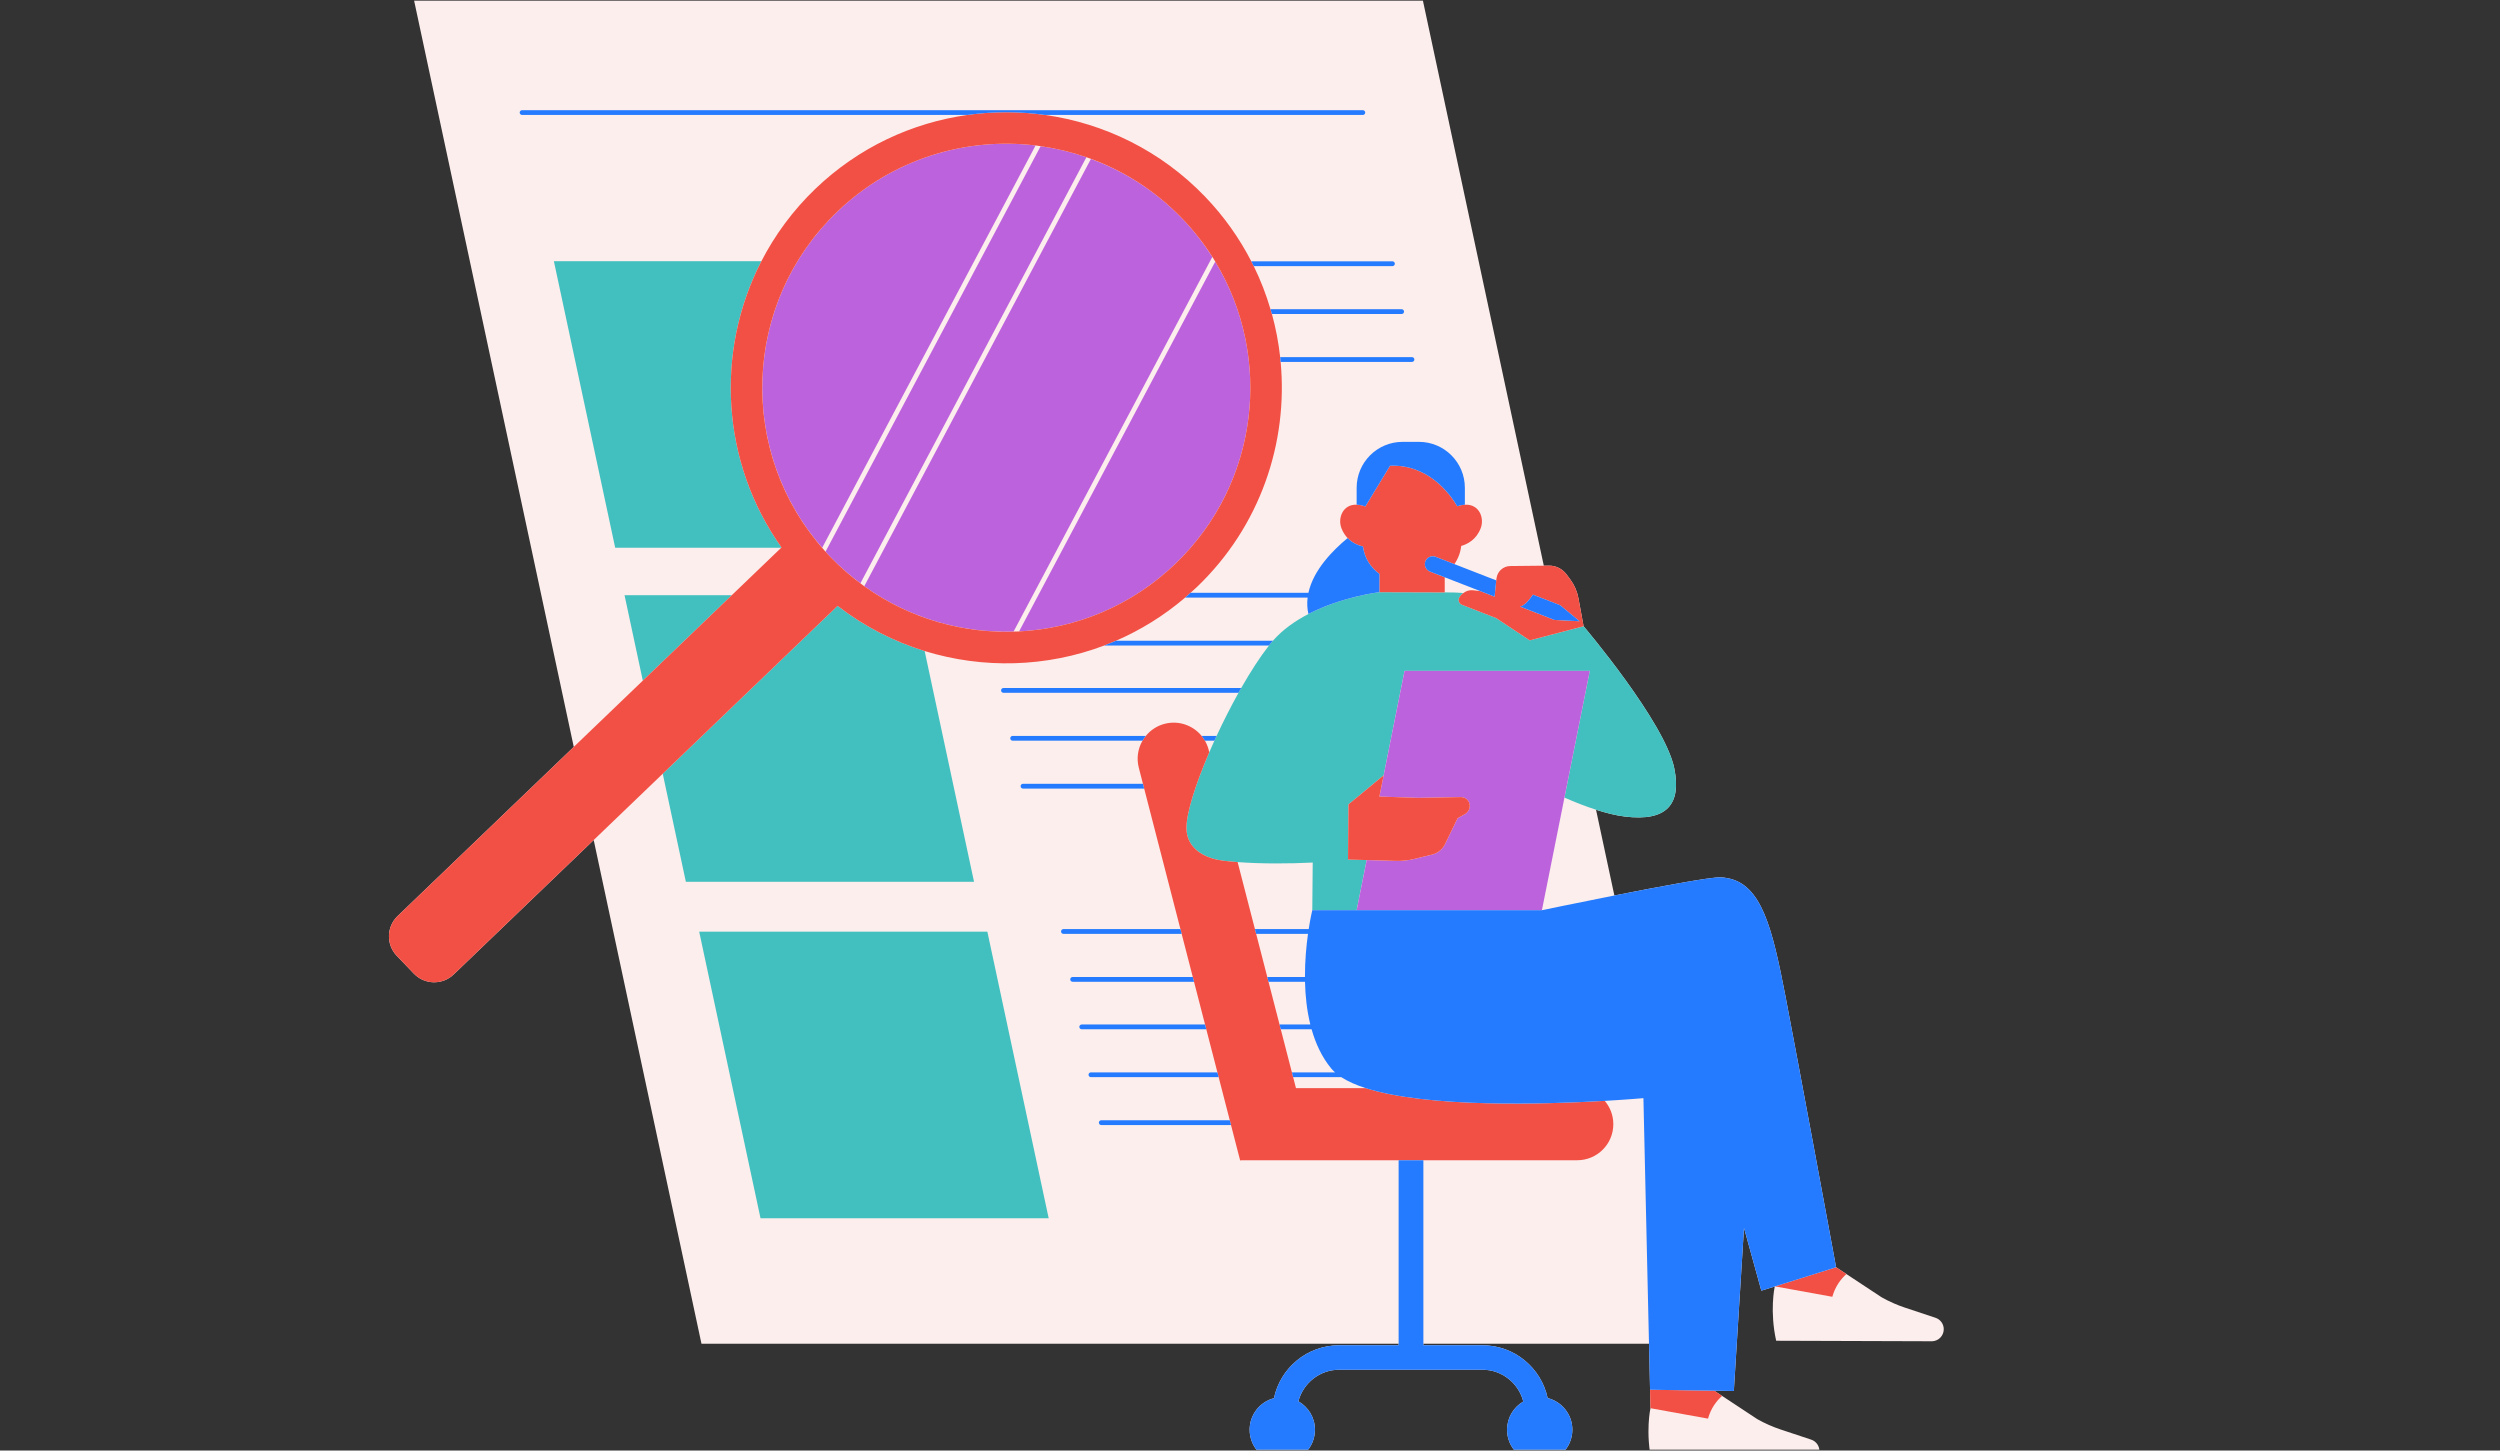 <svg xmlns="http://www.w3.org/2000/svg" xmlns:xlink="http://www.w3.org/1999/xlink" width="960" zoomAndPan="magnify" viewBox="0 0 720 417.75" height="557" preserveAspectRatio="xMidYMid meet" version="1.0"><rect x="0" y="0" width="720" height="417.75" fill="#333333" stroke="none"/><defs><clipPath id="88a25096d5"><path d="M 112 0 L 560 0 L 560 417.5 L 112 417.5 Z M 112 0 " clip-rule="nonzero"/></clipPath><clipPath id="a31c71d4ea"><path d="M 149 31 L 529 31 L 529 417.5 L 149 417.5 Z M 149 31 " clip-rule="nonzero"/></clipPath></defs><g clip-path="url(#88a25096d5)"><path fill="#fbeeec" d="M 559.801 382.816 C 559.801 384.672 558.34 386.199 556.484 386.285 L 511.539 386.137 C 509.652 377.648 511.043 370.906 511.129 370.508 L 507.266 371.715 L 502.273 353.648 L 499.348 400.609 L 493.844 400.523 L 493.828 400.609 L 495.965 402.02 L 506.105 408.711 C 508.277 409.934 510.562 410.945 512.93 411.73 L 521.621 414.613 C 523.043 415.086 524 416.414 524 417.91 C 524 419.766 522.539 421.293 520.684 421.379 L 475.738 421.23 C 473.793 412.477 475.332 405.562 475.332 405.562 L 475.215 400.246 L 474.914 386.996 L 409.934 386.996 L 409.934 387.434 L 426.922 387.434 C 436.164 387.434 443.879 393.957 445.727 402.648 C 449.812 403.672 452.844 407.359 452.844 411.762 C 452.844 416.961 448.633 421.172 443.434 421.172 C 438.238 421.172 434.027 416.961 434.027 411.762 C 434.027 408.293 435.914 405.266 438.711 403.637 C 437.359 398.379 432.594 394.48 426.926 394.48 L 385.711 394.48 C 380.059 394.48 375.305 398.352 373.934 403.582 C 376.785 405.199 378.711 408.254 378.711 411.762 C 378.711 416.957 374.496 421.172 369.301 421.172 C 364.105 421.172 359.891 416.961 359.891 411.762 C 359.891 407.398 362.867 403.738 366.898 402.676 C 368.734 393.969 376.457 387.434 385.707 387.434 L 402.801 387.434 L 402.801 386.996 L 202.023 386.996 L 170.984 241.926 L 130.66 280.641 C 127.43 283.742 122.297 283.637 119.195 280.406 L 114.277 275.285 C 111.176 272.055 111.281 266.922 114.512 263.82 L 165.246 215.109 L 119.266 0.199 L 409.801 0.199 L 444.617 162.918 L 446.078 162.902 C 448.074 162.883 449.961 163.816 451.152 165.422 L 452.246 166.891 C 453.426 168.477 454.227 170.316 454.586 172.262 L 456.078 180.363 C 456.078 180.363 479.508 207.969 482.199 221.305 C 484.281 231.609 480.059 236.68 467.895 235.156 C 465.371 234.844 462.578 234.148 459.656 233.207 L 464.938 257.902 C 477.844 255.352 492.484 252.605 495.395 252.68 C 495.395 252.68 495.398 252.676 495.398 252.676 C 496.031 252.672 496.641 252.738 497.242 252.863 C 507.402 254.492 510.461 267.48 514.246 287.055 C 514.246 287.062 514.246 287.07 514.25 287.078 C 517.641 304.625 528.801 364.965 528.801 364.969 L 531.762 366.926 L 541.902 373.617 C 544.078 374.84 546.363 375.852 548.73 376.637 L 557.422 379.52 C 558.844 379.992 559.801 381.32 559.801 382.816 Z M 559.801 382.816 " fill-opacity="1" fill-rule="nonzero"/></g><path fill="#42c0c0" d="M 284.359 268.324 L 302.02 350.855 L 219.027 350.855 L 201.367 268.324 Z M 179.867 171.422 L 185.129 196.02 L 210.75 171.422 Z M 266.301 187.5 C 257.391 184.754 248.883 180.418 241.23 174.488 L 190.871 222.836 L 197.527 253.953 L 280.52 253.953 Z M 225.078 157.664 C 207.699 133.234 205.871 101.23 219.285 75.219 L 159.516 75.219 L 177.176 157.75 L 224.988 157.75 Z M 482.203 221.305 C 479.508 207.969 456.078 180.363 456.078 180.363 L 440.551 184.426 L 430.914 178.02 L 421.047 174.18 C 420.078 173.805 419.777 172.582 420.457 171.801 L 420.895 171.297 C 421.055 171.117 421.238 170.969 421.422 170.824 C 421.414 170.82 421.402 170.82 421.395 170.82 C 421.188 170.789 420.965 170.766 420.727 170.742 C 420.688 170.738 420.648 170.738 420.609 170.734 C 419.059 170.605 417.02 170.621 416.082 170.613 L 397.262 170.551 C 397.262 170.551 386.59 171.777 376.824 176.836 C 373.062 178.781 369.441 181.297 366.609 184.527 C 366.41 184.758 366.203 184.984 366.012 185.219 C 365.832 185.438 365.648 185.676 365.469 185.906 C 362.918 189.148 360.168 193.41 357.469 198.148 C 357.207 198.605 356.949 199.062 356.691 199.527 C 354.484 203.492 352.332 207.73 350.379 211.941 C 350.168 212.402 349.957 212.863 349.746 213.32 C 349.238 214.438 348.746 215.547 348.273 216.648 C 344.383 225.68 341.695 234.02 341.695 238.457 C 341.695 244.914 347.797 247.344 352.246 247.883 C 353.574 248.043 354.98 248.176 356.438 248.285 C 363.281 248.797 371.289 248.758 378.062 248.414 L 377.938 262.141 L 390.715 262.141 L 393.605 247.699 L 388.23 247.551 L 388.359 231.668 L 398.484 223.305 L 404.508 193.203 L 457.863 193.203 L 450.559 229.703 C 453.633 231.051 456.711 232.258 459.656 233.207 C 462.578 234.148 465.371 234.844 467.895 235.16 C 480.059 236.68 484.281 231.609 482.203 221.305 Z M 398.484 223.305 L 398.469 223.383 Z M 398.484 223.305 " fill-opacity="1" fill-rule="nonzero"/><path fill="#bd62dd" d="M 312.887 45.285 L 247.793 167.992 C 244.746 165.719 241.828 163.191 239.109 160.359 C 238.645 159.875 238.207 159.371 237.754 158.875 L 299.703 42.102 C 304.172 42.73 308.586 43.793 312.887 45.285 Z M 247.785 168.004 C 248.051 168.199 248.312 168.398 248.578 168.59 C 248.312 168.398 248.055 168.191 247.793 167.992 Z M 236.773 157.785 C 237 158.043 237.23 158.297 237.461 158.555 C 237.227 158.293 237.016 158.023 236.785 157.762 Z M 241.133 60.969 C 213.973 87.047 212.336 129.668 236.785 157.762 L 298.25 41.895 C 278.047 39.465 256.957 45.777 241.133 60.969 Z M 291.895 181.926 C 292.363 181.914 292.836 181.887 293.309 181.863 C 292.84 181.887 292.371 181.891 291.906 181.902 Z M 340.523 62.996 C 332.906 55.059 323.859 49.336 314.191 45.77 L 248.906 168.832 C 261.668 177.984 276.828 182.348 291.902 181.906 L 349.148 73.992 C 346.688 70.121 343.82 66.43 340.523 62.996 Z M 349.152 73.988 L 349.152 73.992 C 349.242 74.137 349.344 74.273 349.434 74.418 C 349.344 74.273 349.242 74.133 349.152 73.988 Z M 313.285 45.422 C 313.59 45.531 313.887 45.66 314.191 45.77 L 314.203 45.746 C 313.898 45.633 313.59 45.531 313.285 45.422 Z M 293.492 181.855 C 309.766 181.008 325.82 174.555 338.496 162.383 C 362.664 139.18 366.633 102.867 349.988 75.352 Z M 435.406 193.207 L 404.508 193.207 L 398.469 223.383 L 397.262 229.41 L 408.402 229.785 L 420.727 229.562 C 422.07 229.539 423.195 230.574 423.285 231.91 C 423.355 232.957 422.82 233.953 421.906 234.465 L 419.781 235.656 L 416.176 243.105 C 415.445 244.617 414.074 245.727 412.441 246.125 L 407.34 247.367 C 405.598 247.793 403.809 247.98 402.016 247.934 L 393.605 247.699 L 390.715 262.141 L 444.07 262.141 L 450.562 229.703 L 457.863 193.207 Z M 435.406 193.207 " fill-opacity="1" fill-rule="nonzero"/><path fill="#f25044" d="M 342.871 170.734 C 343.523 170.148 344.18 169.574 344.812 168.961 C 362.957 151.543 370.996 127.516 368.824 104.23 C 368.781 103.77 368.738 103.309 368.688 102.852 C 368.223 98.668 367.441 94.516 366.316 90.438 C 366.191 89.973 366.039 89.516 365.902 89.059 C 364.652 84.82 363.051 80.664 361.078 76.645 C 360.852 76.18 360.609 75.723 360.375 75.266 C 356.949 68.617 352.539 62.344 347.102 56.68 C 334.32 43.367 317.977 35.508 300.98 33.109 C 293.566 32.062 286.035 32.062 278.613 33.109 C 262.684 35.359 247.285 42.422 234.816 54.395 C 228.352 60.602 223.184 67.664 219.285 75.219 C 205.871 101.23 207.699 133.234 225.078 157.668 L 224.988 157.754 L 210.75 171.422 L 185.133 196.02 L 165.246 215.109 L 114.512 263.82 C 111.281 266.922 111.176 272.055 114.277 275.285 L 119.195 280.406 C 122.297 283.637 127.43 283.742 130.66 280.641 L 170.984 241.926 L 190.871 222.836 L 241.23 174.488 C 248.883 180.418 257.391 184.754 266.301 187.5 C 283.148 192.695 301.418 192.191 318.023 185.906 C 319.164 185.477 320.293 185.012 321.414 184.527 C 328.484 181.469 335.195 177.332 341.312 172.113 C 341.84 171.664 342.355 171.199 342.871 170.734 Z M 293.492 181.855 C 293.43 181.859 293.371 181.863 293.309 181.863 C 277.773 182.629 262.062 178.27 248.91 168.832 L 248.906 168.836 C 248.797 168.754 248.688 168.668 248.578 168.59 C 245.242 166.168 242.062 163.438 239.109 160.359 C 238.645 159.871 238.207 159.371 237.754 158.875 L 237.754 158.879 C 237.656 158.773 237.559 158.66 237.461 158.555 C 212.289 130.473 213.719 87.289 241.133 60.969 C 256.957 45.777 278.047 39.465 298.25 41.895 L 298.25 41.891 C 298.738 41.949 299.223 42.027 299.707 42.098 L 299.703 42.098 C 304.172 42.73 308.586 43.793 312.887 45.281 C 313.02 45.324 313.152 45.375 313.285 45.422 C 323.301 48.957 332.664 54.809 340.523 62.992 C 343.945 66.559 346.91 70.391 349.434 74.418 C 349.625 74.723 349.809 75.035 349.996 75.344 L 349.992 75.352 C 366.633 102.867 362.668 139.18 338.5 162.383 C 325.82 174.555 309.766 181.008 293.492 181.855 Z M 462.168 317.051 C 463.707 318.863 464.637 321.203 464.637 323.766 C 464.637 329.5 459.984 334.148 454.25 334.148 L 357.5 334.148 L 357.168 334.234 L 354.531 324.016 L 354.176 322.637 L 350.973 310.223 L 350.617 308.844 L 347.41 296.43 L 347.055 295.051 L 343.879 282.75 L 343.523 281.371 L 340.32 268.957 L 339.965 267.578 L 329.523 227.113 L 329.168 225.734 L 327.973 221.105 C 327.266 218.363 327.723 215.594 329.035 213.32 C 329.316 212.836 329.641 212.375 329.996 211.941 C 331.348 210.289 333.207 209.027 335.434 208.453 C 339.48 207.41 343.578 208.906 346.062 211.941 C 346.414 212.371 346.73 212.832 347.016 213.32 C 347.473 214.117 347.844 214.98 348.086 215.914 L 348.273 216.648 C 344.387 225.68 341.695 234.02 341.695 238.453 C 341.695 244.914 347.797 247.344 352.25 247.883 C 353.574 248.043 354.98 248.176 356.438 248.285 L 361.418 267.578 L 361.773 268.957 L 364.977 281.371 L 365.332 282.75 L 368.508 295.051 L 368.863 296.43 L 372.066 308.844 L 372.422 310.223 L 373.238 313.379 L 393.316 313.379 C 411.125 319.07 444.727 318.062 462.168 317.051 Z M 531.766 366.926 C 530.18 368.344 528.551 370.449 527.711 373.473 L 511.207 370.48 L 528.805 364.969 C 528.805 364.965 517.641 304.629 514.25 287.078 C 514.25 287.07 514.25 287.062 514.246 287.055 C 514.25 287.062 514.25 287.07 514.25 287.082 C 517.641 304.629 528.805 364.965 528.805 364.969 Z M 495.402 252.68 C 496.031 252.676 496.645 252.742 497.242 252.863 C 496.648 252.77 496.039 252.695 495.395 252.68 C 495.398 252.68 495.398 252.68 495.402 252.68 Z M 493.828 400.609 L 495.965 402.02 C 494.379 403.438 492.746 405.543 491.91 408.566 L 475.332 405.562 L 475.211 400.246 L 493.844 400.527 Z M 424.215 170 C 423.203 169.887 422.207 170.199 421.422 170.82 C 421.238 170.965 421.055 171.113 420.895 171.293 L 420.457 171.797 C 419.777 172.582 420.078 173.801 421.047 174.18 L 430.914 178.02 L 440.551 184.426 L 456.078 180.363 L 454.586 172.262 C 454.227 170.316 453.426 168.477 452.246 166.887 L 451.156 165.422 C 449.965 163.816 448.078 162.883 446.078 162.902 L 444.617 162.918 L 434.949 163.02 C 432.938 163.039 431.25 164.547 430.996 166.543 L 430.953 166.902 L 430.938 166.91 L 430.914 167.148 L 430.438 171.84 L 426.305 170.234 Z M 449.328 174.309 L 454.934 178.926 L 447.68 178.543 L 437.805 174.707 C 439.195 174.418 440.727 172.395 441.488 171.262 Z M 386.312 152.07 C 385.258 149.258 386.664 145.23 390.715 145.344 C 390.949 145.352 391.191 145.367 391.441 145.402 C 392.09 145.492 392.676 145.66 393.211 145.871 L 400.34 134.129 C 411.07 133.699 417.27 141.75 419.703 145.812 C 420.203 145.629 420.746 145.484 421.336 145.402 C 421.527 145.375 421.703 145.371 421.883 145.359 C 426.066 145.121 427.535 149.215 426.465 152.07 C 425.223 155.379 422.684 156.703 420.832 157.234 C 420.613 159.164 419.918 160.949 418.863 162.465 L 413.453 160.363 C 412.281 159.906 410.965 160.488 410.512 161.656 C 410.348 162.082 410.32 162.527 410.406 162.941 C 410.559 163.668 411.062 164.309 411.805 164.598 L 416.082 166.262 L 416.082 170.613 L 397.266 170.551 L 397.266 165.281 C 394.719 163.465 392.949 160.641 392.535 157.391 C 391.297 157.113 389.555 156.461 388.117 154.965 C 387.406 154.223 386.77 153.285 386.312 152.07 Z M 398.469 223.383 L 397.262 229.41 L 408.402 229.785 L 420.727 229.562 C 422.07 229.539 423.195 230.574 423.285 231.91 C 423.355 232.957 422.82 233.953 421.906 234.465 L 419.781 235.656 L 416.176 243.105 C 415.445 244.617 414.074 245.727 412.441 246.125 L 407.34 247.367 C 405.598 247.793 403.809 247.98 402.016 247.934 L 393.605 247.699 L 388.23 247.551 L 388.359 231.668 L 398.484 223.305 Z M 398.469 223.383 " fill-opacity="1" fill-rule="nonzero"/><g clip-path="url(#a31c71d4ea)"><path fill="#247bff" d="M 278.613 33.109 L 150.359 33.109 C 149.98 33.109 149.672 32.801 149.672 32.418 C 149.672 32.039 149.98 31.73 150.359 31.73 L 392.496 31.73 C 392.875 31.73 393.184 32.039 393.184 32.418 C 393.184 32.801 392.875 33.109 392.496 33.109 L 300.98 33.109 C 293.566 32.062 286.035 32.062 278.613 33.109 Z M 318.023 185.906 L 365.469 185.906 C 365.648 185.676 365.832 185.438 366.012 185.219 C 366.203 184.98 366.41 184.754 366.609 184.527 L 321.414 184.527 C 320.293 185.012 319.164 185.477 318.023 185.906 Z M 368.824 104.23 L 406.652 104.23 C 407.031 104.23 407.34 103.922 407.34 103.539 C 407.34 103.16 407.031 102.852 406.652 102.852 L 368.688 102.852 C 368.738 103.309 368.781 103.77 368.824 104.23 Z M 366.316 90.434 L 403.672 90.434 C 404.055 90.434 404.363 90.125 404.363 89.746 C 404.363 89.363 404.055 89.055 403.672 89.055 L 365.906 89.055 C 366.039 89.516 366.191 89.973 366.316 90.434 Z M 361.078 76.641 L 401.027 76.641 C 401.406 76.641 401.715 76.332 401.715 75.953 C 401.715 75.57 401.406 75.262 401.027 75.262 L 360.375 75.262 C 360.613 75.723 360.852 76.18 361.078 76.641 Z M 430.438 171.84 L 430.914 167.152 L 418.863 162.465 L 413.453 160.363 C 412.281 159.906 410.965 160.488 410.512 161.656 C 410.344 162.082 410.32 162.523 410.406 162.941 C 410.559 163.668 411.062 164.309 411.805 164.598 L 416.082 166.258 L 426.305 170.234 Z M 376.82 176.832 C 386.59 171.777 397.262 170.547 397.262 170.547 L 397.262 165.277 C 394.715 163.465 392.949 160.641 392.535 157.387 C 391.293 157.109 389.555 156.461 388.117 154.965 C 383.914 158.418 378.258 164.129 376.824 170.734 L 342.871 170.734 C 342.355 171.199 341.84 171.664 341.312 172.113 L 376.594 172.113 C 376.406 173.652 376.457 175.23 376.82 176.832 Z M 329.996 211.941 L 291.645 211.941 C 291.262 211.941 290.953 212.25 290.953 212.629 C 290.953 213.012 291.262 213.32 291.645 213.32 L 329.035 213.32 C 329.316 212.836 329.641 212.375 329.996 211.941 Z M 454.934 178.926 L 449.328 174.309 L 441.488 171.262 C 440.727 172.395 439.195 174.418 437.805 174.703 L 447.68 178.543 Z M 420.727 170.742 C 420.711 170.742 420.699 170.734 420.684 170.734 L 420.609 170.734 C 420.648 170.734 420.688 170.738 420.727 170.742 Z M 390.715 140.488 L 390.715 145.344 C 390.949 145.352 391.188 145.367 391.441 145.402 C 392.09 145.492 392.676 145.66 393.211 145.871 L 400.34 134.129 C 411.07 133.699 417.27 141.75 419.703 145.812 C 420.203 145.629 420.746 145.484 421.336 145.402 C 421.523 145.375 421.703 145.371 421.883 145.359 L 421.883 140.492 C 421.883 133.18 415.953 127.254 408.645 127.254 L 403.949 127.254 C 396.641 127.254 390.715 133.18 390.715 140.488 Z M 350.613 308.844 L 314.184 308.844 C 313.805 308.844 313.496 309.152 313.496 309.535 C 313.496 309.914 313.805 310.223 314.184 310.223 L 350.969 310.223 Z M 329.168 225.734 L 294.621 225.734 C 294.242 225.734 293.934 226.043 293.934 226.422 C 293.934 226.805 294.242 227.113 294.621 227.113 L 329.523 227.113 Z M 288.309 198.836 C 288.309 199.219 288.617 199.527 288.996 199.527 L 356.688 199.527 C 356.949 199.062 357.207 198.605 357.469 198.148 L 288.996 198.148 C 288.617 198.148 288.309 198.457 288.309 198.836 Z M 514.25 287.078 C 514.25 287.07 514.246 287.062 514.246 287.055 C 510.465 267.48 507.402 254.492 497.242 252.863 C 496.648 252.77 496.039 252.695 495.395 252.68 C 492.484 252.605 477.844 255.352 464.941 257.902 C 453.867 260.094 444.07 262.141 444.07 262.141 L 377.938 262.141 C 377.938 262.141 377.426 264.23 376.906 267.578 L 361.418 267.578 L 361.773 268.957 L 376.703 268.957 C 376.23 272.324 375.812 276.668 375.828 281.371 L 364.977 281.371 L 365.332 282.75 L 375.84 282.75 C 375.93 286.77 376.371 290.992 377.375 295.051 L 368.508 295.051 L 368.863 296.43 L 377.738 296.43 C 378.906 300.543 380.695 304.438 383.375 307.695 C 383.703 308.094 384.082 308.473 384.492 308.844 L 372.066 308.844 L 372.422 310.223 L 386.297 310.223 C 388.18 311.453 390.559 312.496 393.316 313.379 C 411.121 319.07 444.727 318.062 462.168 317.051 C 468.961 316.66 473.305 316.266 473.305 316.266 L 474.91 386.996 L 475.211 400.246 L 493.844 400.527 L 499.344 400.609 L 502.273 353.652 L 507.262 371.715 L 511.125 370.508 L 511.207 370.48 L 528.801 364.969 C 528.805 364.965 517.641 304.629 514.25 287.078 Z M 445.727 402.648 C 443.879 393.957 436.164 387.434 426.922 387.434 L 409.934 387.434 L 409.934 334.148 L 402.801 334.148 L 402.801 387.434 L 385.707 387.434 C 376.453 387.434 368.734 393.969 366.898 402.676 C 362.867 403.738 359.891 407.398 359.891 411.762 C 359.891 416.957 364.102 421.172 369.301 421.172 C 374.496 421.172 378.707 416.961 378.707 411.762 C 378.707 408.254 376.781 405.199 373.934 403.582 C 375.305 398.352 380.055 394.48 385.707 394.48 L 426.922 394.48 C 432.594 394.48 437.359 398.379 438.711 403.637 C 435.914 405.266 434.027 408.293 434.027 411.762 C 434.027 416.961 438.238 421.172 443.434 421.172 C 448.633 421.172 452.844 416.961 452.844 411.762 C 452.844 407.359 449.812 403.672 445.727 402.648 Z M 317.164 322.637 C 316.781 322.637 316.473 322.945 316.473 323.328 C 316.473 323.707 316.781 324.016 317.164 324.016 L 354.531 324.016 L 354.176 322.637 Z M 350.379 211.941 L 346.062 211.941 C 346.414 212.371 346.73 212.832 347.016 213.32 L 349.746 213.32 C 349.953 212.859 350.168 212.402 350.379 211.941 Z M 339.965 267.578 L 306.27 267.578 C 305.891 267.578 305.582 267.887 305.582 268.266 C 305.582 268.648 305.891 268.957 306.27 268.957 L 340.32 268.957 Z M 343.523 281.371 L 308.918 281.371 C 308.539 281.371 308.23 281.68 308.23 282.059 C 308.23 282.441 308.539 282.75 308.918 282.75 L 343.883 282.75 Z M 347.055 295.051 L 311.539 295.051 C 311.156 295.051 310.848 295.359 310.848 295.738 C 310.848 296.121 311.156 296.43 311.539 296.43 L 347.41 296.43 Z M 347.055 295.051 " fill-opacity="1" fill-rule="nonzero"/></g></svg>